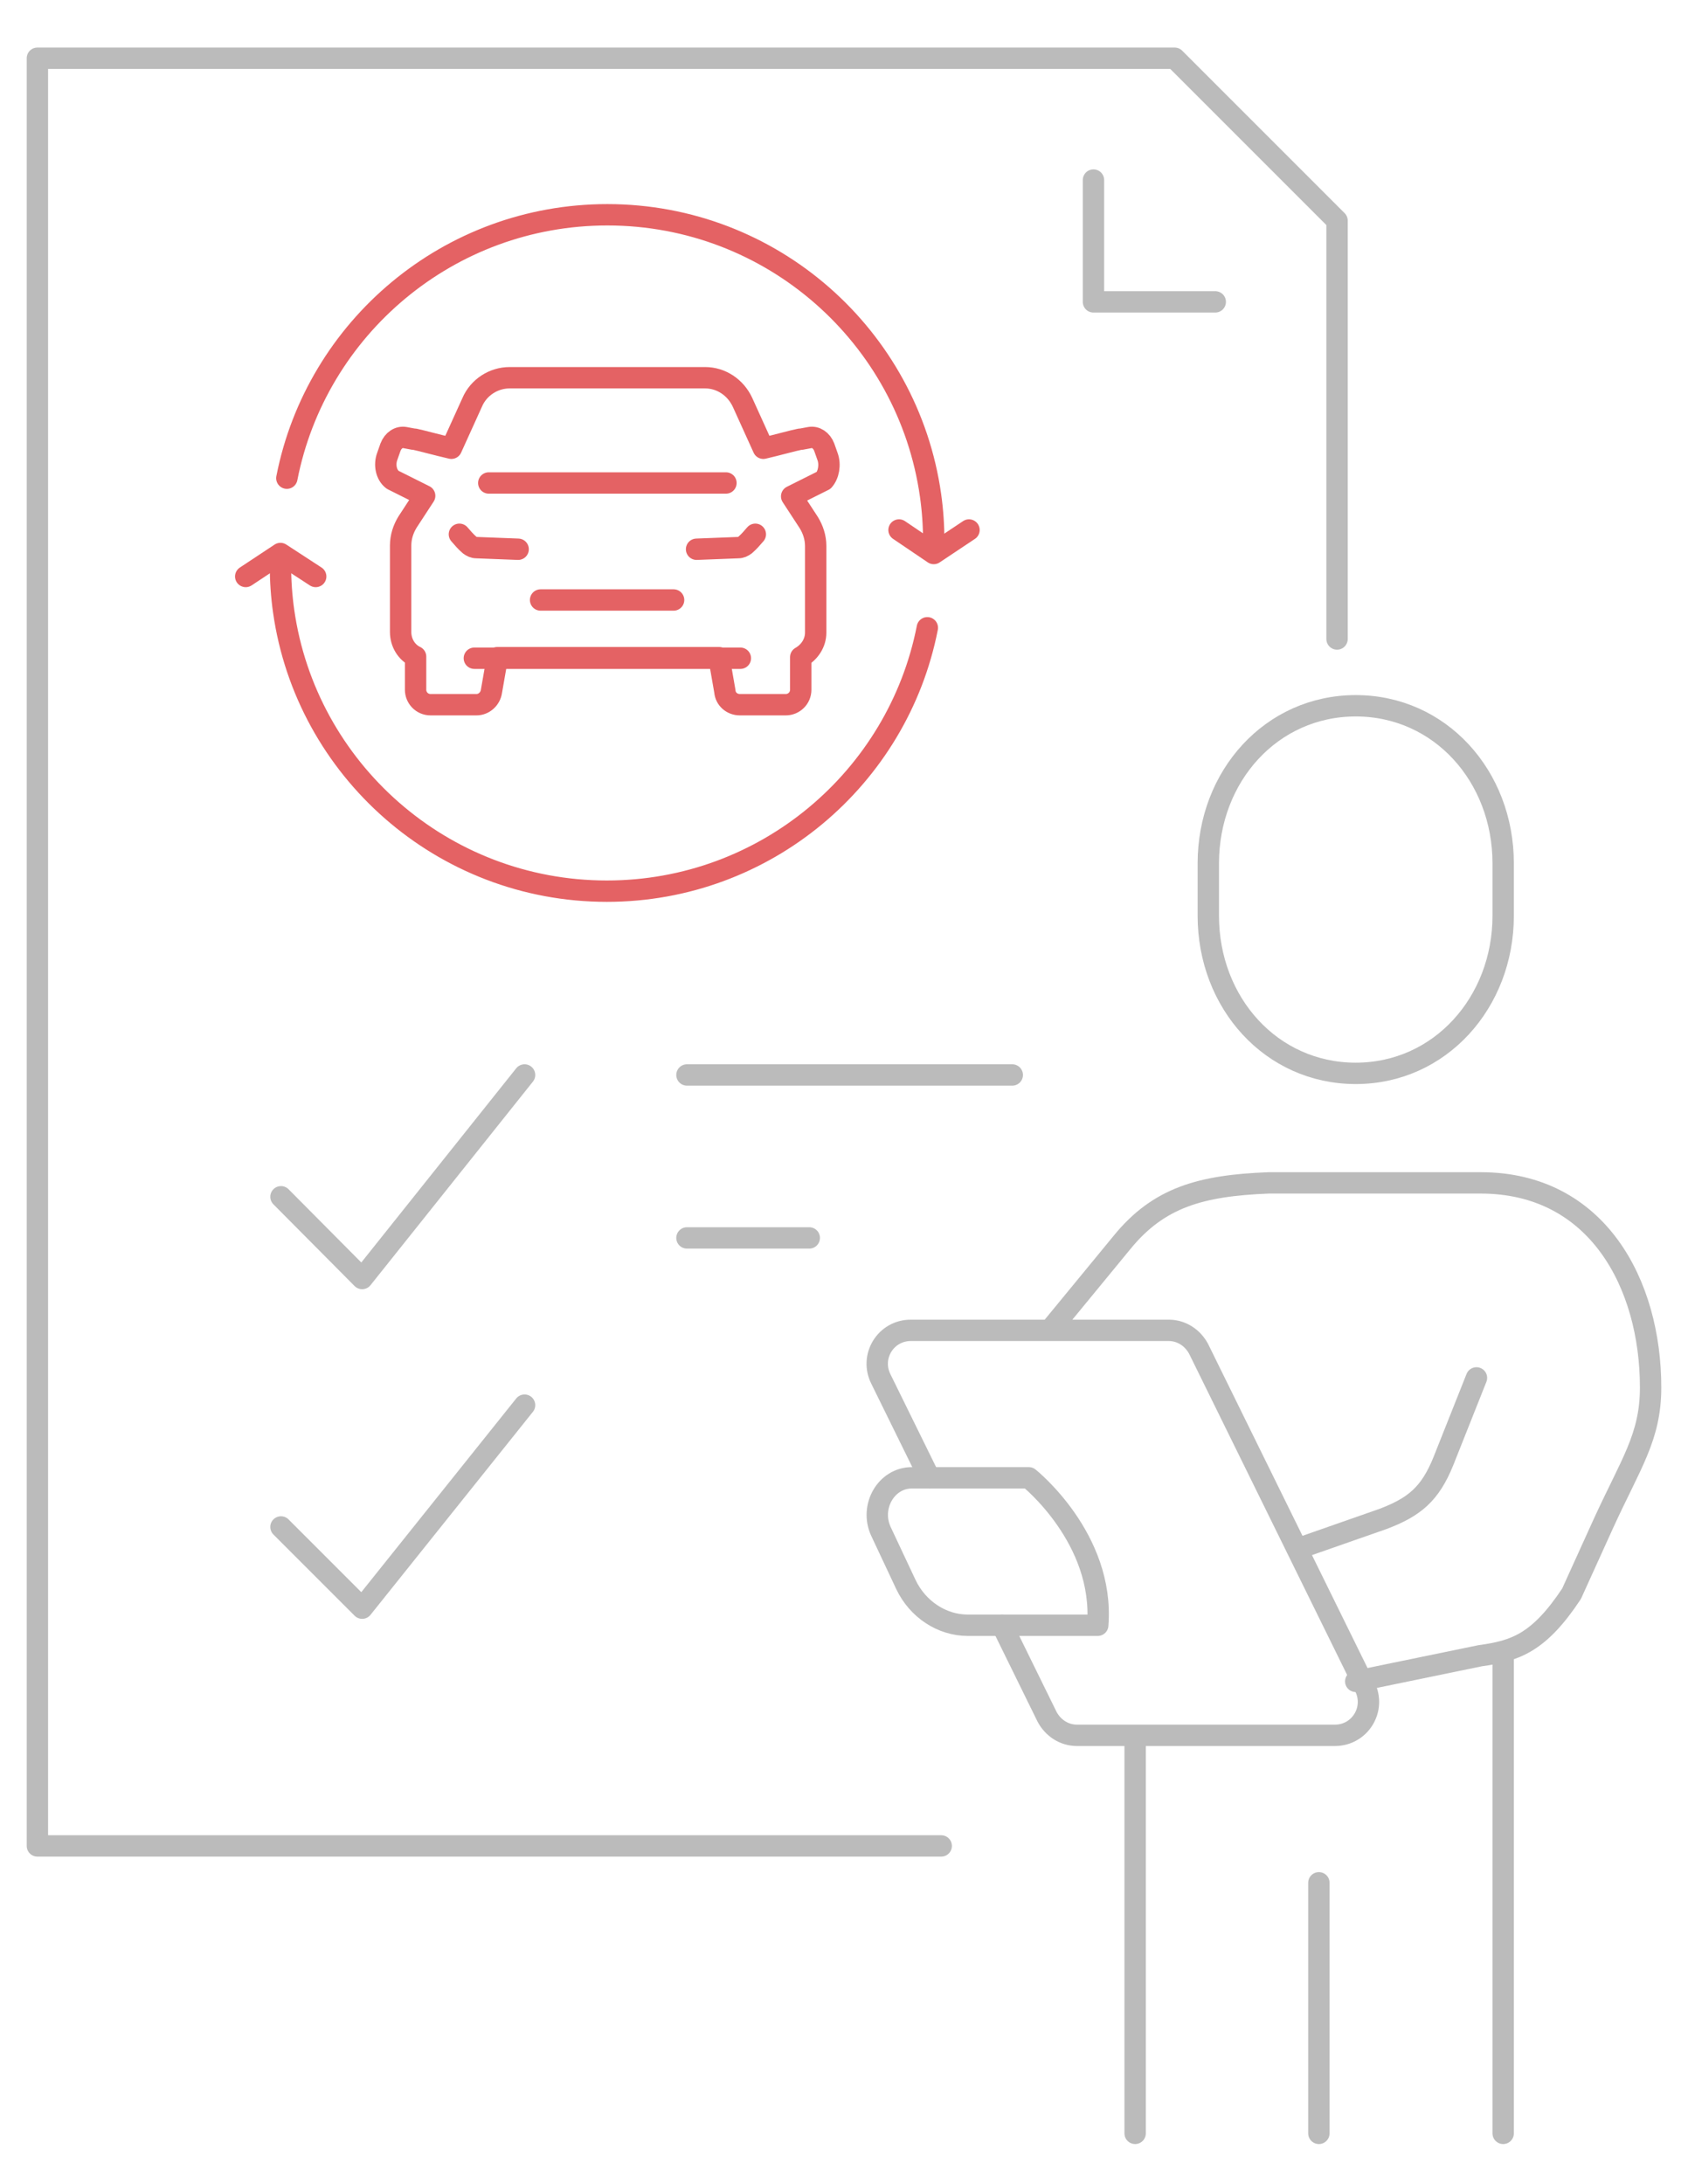 <?xml version="1.0" encoding="utf-8"?>
<!-- Generator: Adobe Illustrator 24.1.0, SVG Export Plug-In . SVG Version: 6.00 Build 0)  -->
<svg version="1.1" id="Layer_1" xmlns="http://www.w3.org/2000/svg" xmlns:xlink="http://www.w3.org/1999/xlink" x="0px" y="0px"
	 viewBox="0 0 316 408.8" style="enable-background:new 0 0 316 408.8;" xml:space="preserve">
<style type="text/css">
	.st0{fill:none;stroke:#BBBBBB;stroke-width:4;stroke-linecap:round;stroke-linejoin:round;stroke-miterlimit:10;}
	.st1{fill:none;stroke:#E46264;stroke-width:4;stroke-linecap:round;stroke-linejoin:round;stroke-miterlimit:10;}
</style>
<g>
	<polyline class="st0" points="176.2,345.5 7,345.5 7,10.9 219.9,10.9 250.3,41.3 250.3,119.6 	"/>
	<polyline class="st0" points="204.7,33.7 204.7,56.5 227.5,56.5 	"/>
	<line class="st0" x1="128.6" y1="231.7" x2="151.5" y2="231.7"/>
	<polyline class="st0" points="52.6,224 67.8,239.3 98.2,201.2 	"/>
	<line class="st0" x1="128.6" y1="201.2" x2="189.5" y2="201.2"/>
	<polyline class="st0" points="52.6,285.8 67.8,301 98.2,263 	"/>
	<g>
		<g>
			<line class="st1" x1="101.2" y1="112.3" x2="126.1" y2="112.3"/>
			<line class="st1" x1="135.9" y1="90.4" x2="91.5" y2="90.4"/>
			<path class="st1" d="M141.4,100c-0.6,0.7-1.2,1.4-1.9,2c-0.4,0.3-0.8,0.5-1.3,0.5c-2.6,0.1-5.2,0.2-7.8,0.3"/>
			<path class="st1" d="M86,100c0.6,0.7,1.2,1.4,1.9,2c0.4,0.3,0.8,0.5,1.3,0.5c2.6,0.1,5.2,0.2,7.8,0.3"/>
			<path class="st1" d="M154.9,85.4l-0.6-1.7c-0.5-1.3-1.6-2-2.7-1.8c-0.5,0.1-1,0.2-1.6,0.3c-0.1,0-0.1,0-0.2,0
				c-1.1,0.2-4.3,1.1-6.9,1.7l-3.9-8.6c-1.3-2.8-4-4.6-7-4.6H95.4c-3,0-5.8,1.8-7,4.6l-3.9,8.6c-2.6-0.6-5.9-1.5-6.9-1.7
				c-0.1,0-0.1,0-0.2,0c-0.6-0.1-1.1-0.2-1.6-0.3c-1.1-0.2-2.2,0.5-2.7,1.8l-0.6,1.7c-0.6,1.6-0.2,3.5,1,4.4l6,3l-3.2,4.9
				c-0.8,1.3-1.3,2.8-1.3,4.4v16.2c0,2,1.1,3.8,2.8,4.6v6.2c0,1.5,1.2,2.8,2.8,2.8h8.6c1.4,0,2.6-1.1,2.8-2.5l1.1-6.3h41.5l1.1,6.3
				c0.1,1.4,1.3,2.5,2.8,2.5h8.6c1.5,0,2.8-1.2,2.8-2.8V123c1.6-0.9,2.8-2.6,2.8-4.6v-16.2c0-1.6-0.5-3.1-1.3-4.4l-3.2-4.9l6-3
				C155.1,88.9,155.5,87,154.9,85.4z"/>
			<line class="st1" x1="88.8" y1="123.2" x2="138.6" y2="123.2"/>
		</g>
		<path class="st1" d="M174.8,101.4c0-3-0.2-5.9-0.6-8.7C170,63,144.5,40.2,113.7,40.2c-29.7,0-54.5,21.2-60,49.3"/>
		<path class="st1" d="M52.5,105.7c0,3,0.2,5.9,0.6,8.7c4.2,29.6,29.7,52.4,60.5,52.4c29.7,0,54.5-21.2,60-49.3"/>
		<polyline class="st1" points="168.3,99.2 174.8,103.6 181.4,99.2 		"/>
		<polyline class="st1" points="46,107.9 52.5,103.6 59.1,107.9 		"/>
	</g>
</g>
<g>
	<path class="st0" d="M253.8,200.9c-15.8,0-27.6-13.2-27.6-29.5v-9.8c0-16.3,11.8-29.5,27.6-29.5c15.8,0,27.6,13.2,27.6,29.5v9.8
		C281.4,187.6,269.6,200.9,253.8,200.9z"/>
	<path class="st0" d="M253.8,314.7l23.3-4.8c6.6-0.9,11-2.4,17.1-11.6l5.9-13c5.2-11.4,8.9-16.3,8.9-25.6c0-19.4-10-38.3-31.8-38.3
		c-4.5,0-19.2,0-39.7,0c-12.7,0.5-20.6,2.7-27.5,11.2c-6.9,8.4-13.4,16.3-13.4,16.3"/>
	<path class="st0" d="M276.4,257.9l-6.2,15.6c-2.5,6.2-5.5,8.6-11.3,10.8l-16,5.6"/>
	<path class="st0" d="M181.2,304.2c0,0,18.6,0,24.3,0c1.3-16.3-12.9-27.6-12.9-27.6h-21.9c-4.8,0-7.9,5.4-5.8,10l4.7,10
		C171.8,301.2,176.3,304.2,181.2,304.2z"/>
	<path class="st0" d="M174,276.6l-9.1-18.5c-2.1-4.2,0.9-9.1,5.6-9.1h48.3c2.4,0,4.5,1.4,5.6,3.5l31.1,63.2c2.1,4.2-0.9,9.1-5.6,9.1
		h-48.3c-2.4,0-4.5-1.4-5.6-3.5l-8.4-17.1"/>
	<line class="st0" x1="281.4" y1="309.2" x2="281.4" y2="399.3"/>
	<line class="st0" x1="246.9" y1="352.4" x2="246.9" y2="399.3"/>
	<line class="st0" x1="212.5" y1="324.9" x2="212.5" y2="399.3"/>
</g>
</svg>
